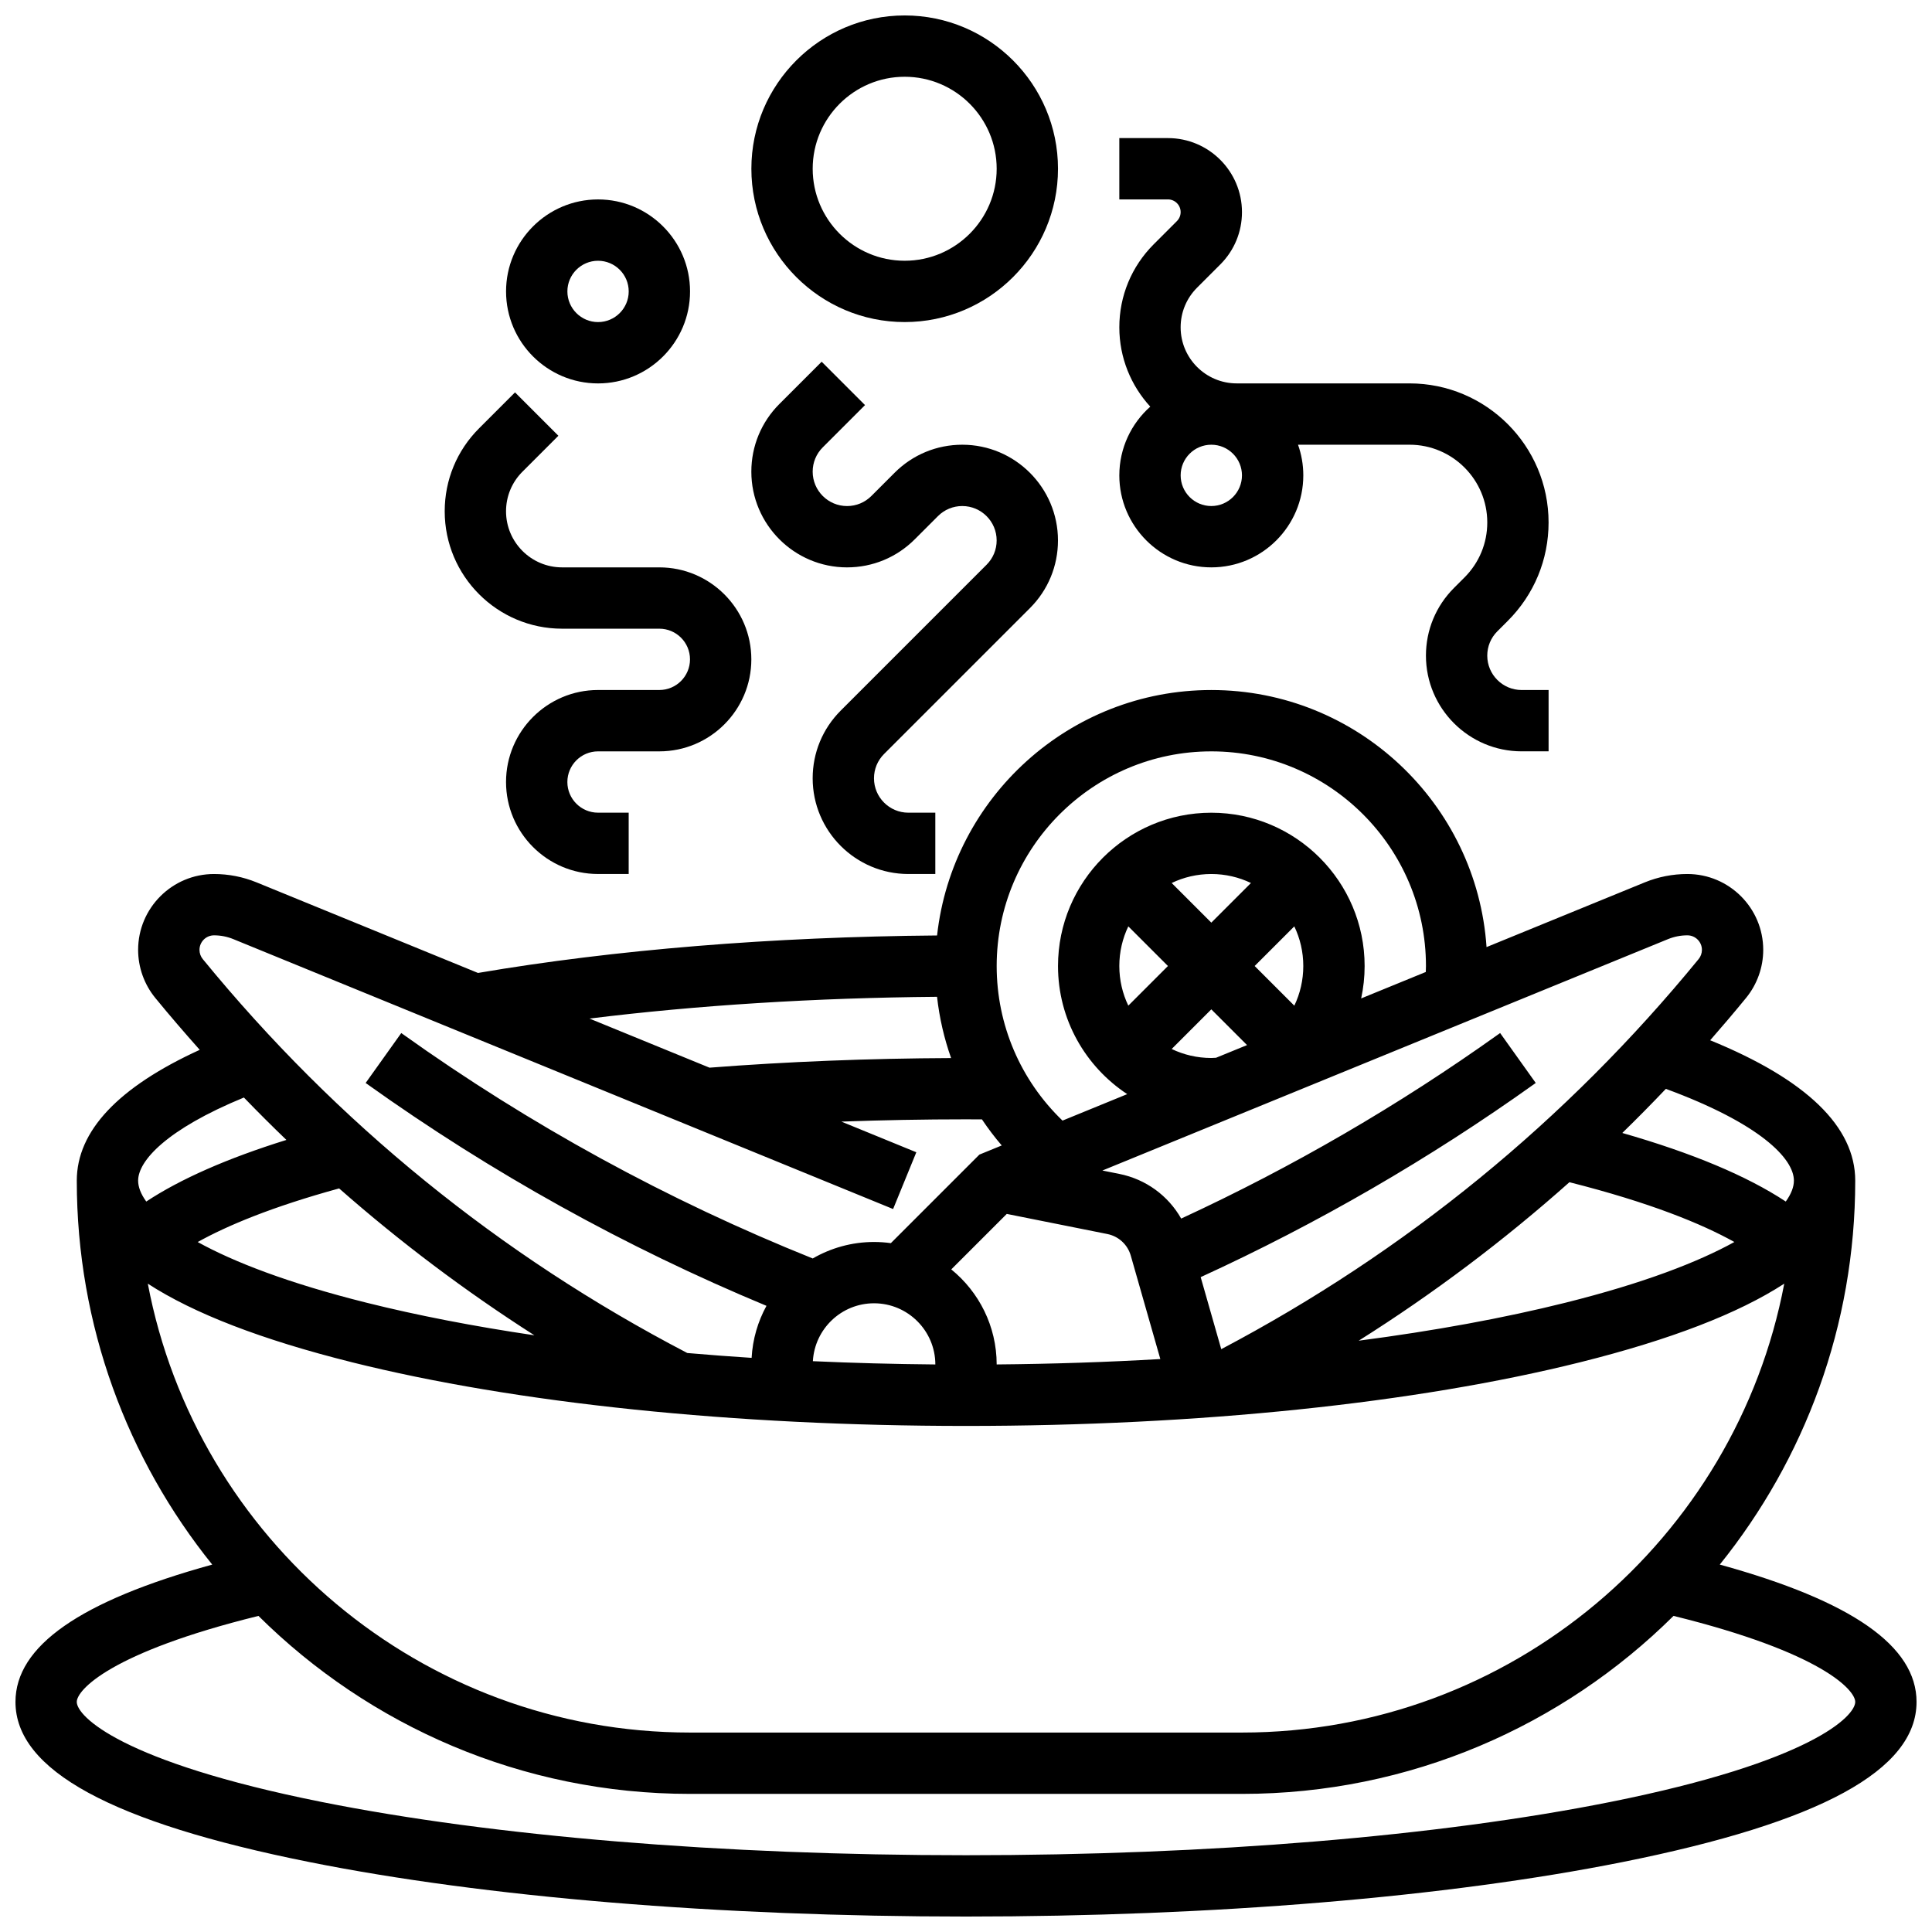 <?xml version="1.0" encoding="UTF-8"?>
<!-- Uploaded to: SVG Repo, www.svgrepo.com, Generator: SVG Repo Mixer Tools -->
<svg width="800px" height="800px" version="1.1" viewBox="144 144 512 512" xmlns="http://www.w3.org/2000/svg">
 <defs>
  <clipPath id="b">
   <path d="m148.09 326h503.81v325.9h-503.81z"/>
  </clipPath>
  <clipPath id="a">
   <path d="m343 148.09h82v81.906h-82z"/>
  </clipPath>
 </defs>
 <g clip-path="url(#b)">
  <path d="m599.76 558.63c22.441-27.871 35.895-63.266 35.895-101.75 0-14.297-12.922-26.781-38.441-37.199 3.227-3.684 6.402-7.422 9.516-11.227 2.93-3.582 4.543-8.102 4.543-12.73 0-11.086-9.02-20.102-20.102-20.102-3.894 0-7.703 0.75-11.309 2.223l-41.914 17.145c-2.582-37.996-34.297-68.125-72.938-68.125-37.59 0-68.637 28.512-72.676 65.043-43.676 0.359-85.523 3.773-121.66 9.934l-58.66-23.996c-3.606-1.473-7.41-2.223-11.309-2.223-11.082 0-20.102 9.016-20.102 20.102 0 4.625 1.613 9.148 4.543 12.73 3.836 4.688 7.781 9.258 11.785 13.762-21.625 9.887-32.582 21.523-32.582 34.664 0 38.484 13.453 73.879 35.895 101.75-35.047 9.66-52.145 21.609-52.145 36.395 0 18.07 25.492 31.957 77.934 42.445 46.551 9.309 108.34 14.434 173.97 14.434 65.633 0 127.42-5.129 173.97-14.438 52.438-10.488 77.93-24.371 77.93-42.441 0-14.785-17.098-26.734-52.145-36.395zm-314.14-60.762c-16.051-2.375-31.008-5.269-44.527-8.648-20.625-5.156-35.09-10.754-44.699-16.07 7.766-4.32 19.578-9.297 37.477-14.207 16.215 14.262 33.484 27.254 51.75 38.926zm-48.473 7.117c43.602 10.902 101.44 16.902 162.86 16.902s119.26-6.004 162.86-16.902c23.809-5.953 41.82-12.902 53.977-20.801-12.828 67.648-72.379 118.96-143.7 118.96h-146.27c-71.32 0-130.88-51.316-143.7-118.96 12.156 7.891 30.168 14.844 53.977 20.797zm138.48-15.602c8.949 0 16.23 7.269 16.25 16.211-10.98-0.098-21.82-0.387-32.457-0.867 0.477-8.535 7.551-15.344 16.207-15.344zm35.176-23.684 26.648 5.328c2.996 0.598 5.379 2.797 6.219 5.734l7.828 27.398c-14.098 0.82-28.605 1.301-43.367 1.43-0.012-10.156-4.707-19.23-12.035-25.188zm149.11-8.402c21.383 5.406 35.027 11.008 43.711 15.844-9.609 5.316-24.078 10.918-44.707 16.074-16.375 4.094-34.863 7.473-54.848 10.082 19.793-12.473 38.43-26.5 55.844-42zm59.488-0.418c0 1.641-0.691 3.512-2.156 5.539-10.258-6.773-24.762-12.855-43.32-18.172 3.918-3.816 7.766-7.715 11.543-11.688 24.902 9.156 33.934 18.457 33.934 24.32zm-33.383-63.992c1.645-0.672 3.379-1.016 5.156-1.016 2.121 0 3.852 1.727 3.852 3.852 0 0.887-0.309 1.754-0.871 2.438-35.062 42.855-77.617 77.594-126.51 103.38l-5.453-19.09c30.984-14.191 60.695-31.391 88.41-51.184l0.387-0.273-9.438-13.23-0.391 0.277c-26.398 18.855-54.664 35.273-84.133 48.891-3.441-6.062-9.348-10.426-16.395-11.836l-4.488-0.898zm-99.016-3.391c1.527 3.184 2.383 6.746 2.383 10.504 0 3.699-0.828 7.277-2.375 10.512l-10.512-10.512zm-21.992-0.988-10.504-10.504c3.184-1.527 6.746-2.383 10.504-2.383 3.758 0 7.32 0.855 10.504 2.383zm-24.379 11.492c0-3.758 0.855-7.32 2.383-10.504l10.504 10.504-10.504 10.504c-1.527-3.184-2.383-6.746-2.383-10.504zm24.379 24.375c-3.758 0-7.32-0.855-10.504-2.383l10.504-10.504 9.469 9.469-8.215 3.359c-0.422 0.023-0.84 0.059-1.254 0.059zm0-81.258c31.363 0 56.883 25.516 56.883 56.883 0 0.527-0.027 1.055-0.043 1.582l-17.129 7.008c0.602-2.793 0.918-5.664 0.918-8.586 0-22.402-18.227-40.629-40.629-40.629-22.402 0-40.629 18.227-40.629 40.629 0 14.18 7.305 26.676 18.344 33.949l-17.152 7.016c-11.129-10.707-17.445-25.383-17.445-40.969 0-31.367 25.516-56.883 56.883-56.883zm-72.684 65.043c0.621 5.582 1.883 11.02 3.723 16.234-21.828 0.094-43.332 0.945-64.023 2.547l-31.805-13.012c28.555-3.535 59.801-5.5 92.105-5.769zm-191.62-16.289c1.777 0 3.512 0.34 5.156 1.016l174.82 71.516 6.152-15.043-19.859-8.125c10.891-0.398 21.922-0.605 33.035-0.605 1.41 0 2.812 0.012 4.219 0.02 1.605 2.394 3.348 4.703 5.242 6.906l-5.922 2.422-23.465 23.465c-1.461-0.199-2.945-0.309-4.453-0.309-5.914 0-11.461 1.598-16.246 4.371-38.426-15.414-74.969-35.395-108.66-59.465l-0.387-0.273-9.438 13.23 0.383 0.273c32.926 23.516 68.484 43.254 105.84 58.785-2.269 4.137-3.664 8.816-3.938 13.789-5.758-0.371-11.445-0.801-17.047-1.285-49.699-25.891-92.898-61-128.4-104.39-0.562-0.688-0.871-1.551-0.871-2.438-0.004-2.129 1.727-3.859 3.848-3.859zm7.93 42.98c3.688 3.824 7.445 7.566 11.262 11.238-15.637 4.871-28.055 10.34-37.137 16.328-1.465-2.023-2.156-3.894-2.156-5.539 0-5.227 7.484-13.578 28.031-22.027zm362.15 186.68c-45.535 9.105-106.18 14.121-170.78 14.121s-125.25-5.016-170.79-14.121c-53.215-10.645-64.871-22.746-64.871-26.508 0-3.117 8.797-13.086 48.148-22.793 29.391 29.137 69.812 47.168 114.37 47.168h146.27c44.559 0 84.98-18.031 114.37-47.172 39.355 9.707 48.152 19.676 48.152 22.797 0 3.762-11.656 15.863-64.871 26.508z"/>
 </g>
 <g clip-path="url(#a)">
  <path d="m383.75 229.35c22.402 0 40.629-18.227 40.629-40.629s-18.227-40.629-40.629-40.629-40.629 18.227-40.629 40.629 18.227 40.629 40.629 40.629zm0-65.008c13.441 0 24.379 10.938 24.379 24.379s-10.938 24.379-24.379 24.379-24.379-10.938-24.379-24.379 10.938-24.379 24.379-24.379z"/>
 </g>
 <path d="m302.49 245.61c13.441 0 24.379-10.934 24.379-24.379 0-13.441-10.934-24.379-24.379-24.379-13.441 0-24.379 10.934-24.379 24.379 0 13.441 10.934 24.379 24.379 24.379zm0-32.504c4.481 0 8.125 3.644 8.125 8.125 0 4.481-3.644 8.125-8.125 8.125s-8.125-3.644-8.125-8.125c-0.004-4.481 3.644-8.125 8.125-8.125z"/>
 <path d="m368.48 294.36c6.773 0 13.145-2.641 17.934-7.43l6.156-6.156c1.719-1.719 4.008-2.668 6.441-2.668 5.023 0 9.113 4.086 9.113 9.113 0 2.434-0.949 4.723-2.668 6.441l-38.66 38.66c-4.789 4.789-7.43 11.16-7.43 17.934 0 13.988 11.379 25.367 25.367 25.367h7.137v-16.25h-7.141c-5.023 0-9.113-4.086-9.113-9.113 0-2.434 0.949-4.723 2.668-6.441l38.66-38.66c4.789-4.789 7.43-11.16 7.43-17.934 0-13.988-11.379-25.367-25.363-25.367-6.773 0-13.145 2.641-17.934 7.43l-6.156 6.156c-1.719 1.719-4.008 2.668-6.441 2.668-5.023 0-9.113-4.086-9.113-9.113 0-2.434 0.949-4.723 2.668-6.441l11.203-11.203-11.492-11.492-11.203 11.203c-4.789 4.789-7.43 11.16-7.43 17.934 0.004 13.988 11.383 25.363 25.367 25.363z"/>
 <path d="m292.96 310.61h25.773c4.481 0 8.125 3.644 8.125 8.125s-3.644 8.125-8.125 8.125h-16.25c-13.441 0-24.379 10.938-24.379 24.379 0 13.441 10.938 24.379 24.379 24.379h8.125v-16.25h-8.125c-4.481 0-8.125-3.644-8.125-8.125 0-4.481 3.644-8.125 8.125-8.125h16.25c13.441 0 24.379-10.938 24.379-24.379 0-13.441-10.938-24.379-24.379-24.379h-25.773c-8.191 0-14.855-6.664-14.855-14.855 0-3.969 1.547-7.699 4.352-10.504l9.52-9.52-11.492-11.492-9.52 9.52c-5.875 5.867-9.113 13.684-9.113 21.992 0 17.152 13.957 31.109 31.109 31.109z"/>
 <path d="m440.63 269.98c0 13.441 10.934 24.379 24.379 24.379 13.441 0 24.379-10.934 24.379-24.379 0-2.848-0.496-5.582-1.398-8.125h29.551c11.359-0.004 20.602 9.242 20.602 20.602 0 5.504-2.144 10.676-6.035 14.57l-2.789 2.789c-4.789 4.789-7.43 11.16-7.43 17.934 0 13.984 11.379 25.363 25.367 25.363h7.137v-16.25h-7.141c-5.023 0-9.113-4.086-9.113-9.113 0-2.434 0.949-4.723 2.668-6.441l2.789-2.789c6.961-6.961 10.793-16.215 10.793-26.062 0.004-20.324-16.527-36.855-36.852-36.855h-45.797c-8.191 0-14.859-6.664-14.859-14.859 0-3.969 1.547-7.699 4.352-10.504l6.156-6.156c3.707-3.703 5.746-8.633 5.746-13.871 0-10.816-8.801-19.617-19.617-19.617h-12.887v16.25h12.887c1.855 0 3.363 1.508 3.363 3.363 0 0.898-0.352 1.742-0.984 2.379l-6.156 6.156c-5.875 5.879-9.109 13.691-9.109 22 0 8.098 3.113 15.48 8.199 21.02-5.027 4.473-8.199 10.98-8.199 18.219zm24.379 8.125c-4.481 0-8.125-3.644-8.125-8.125s3.644-8.125 8.125-8.125c4.481 0 8.125 3.644 8.125 8.125s-3.644 8.125-8.125 8.125z"/>
</svg>